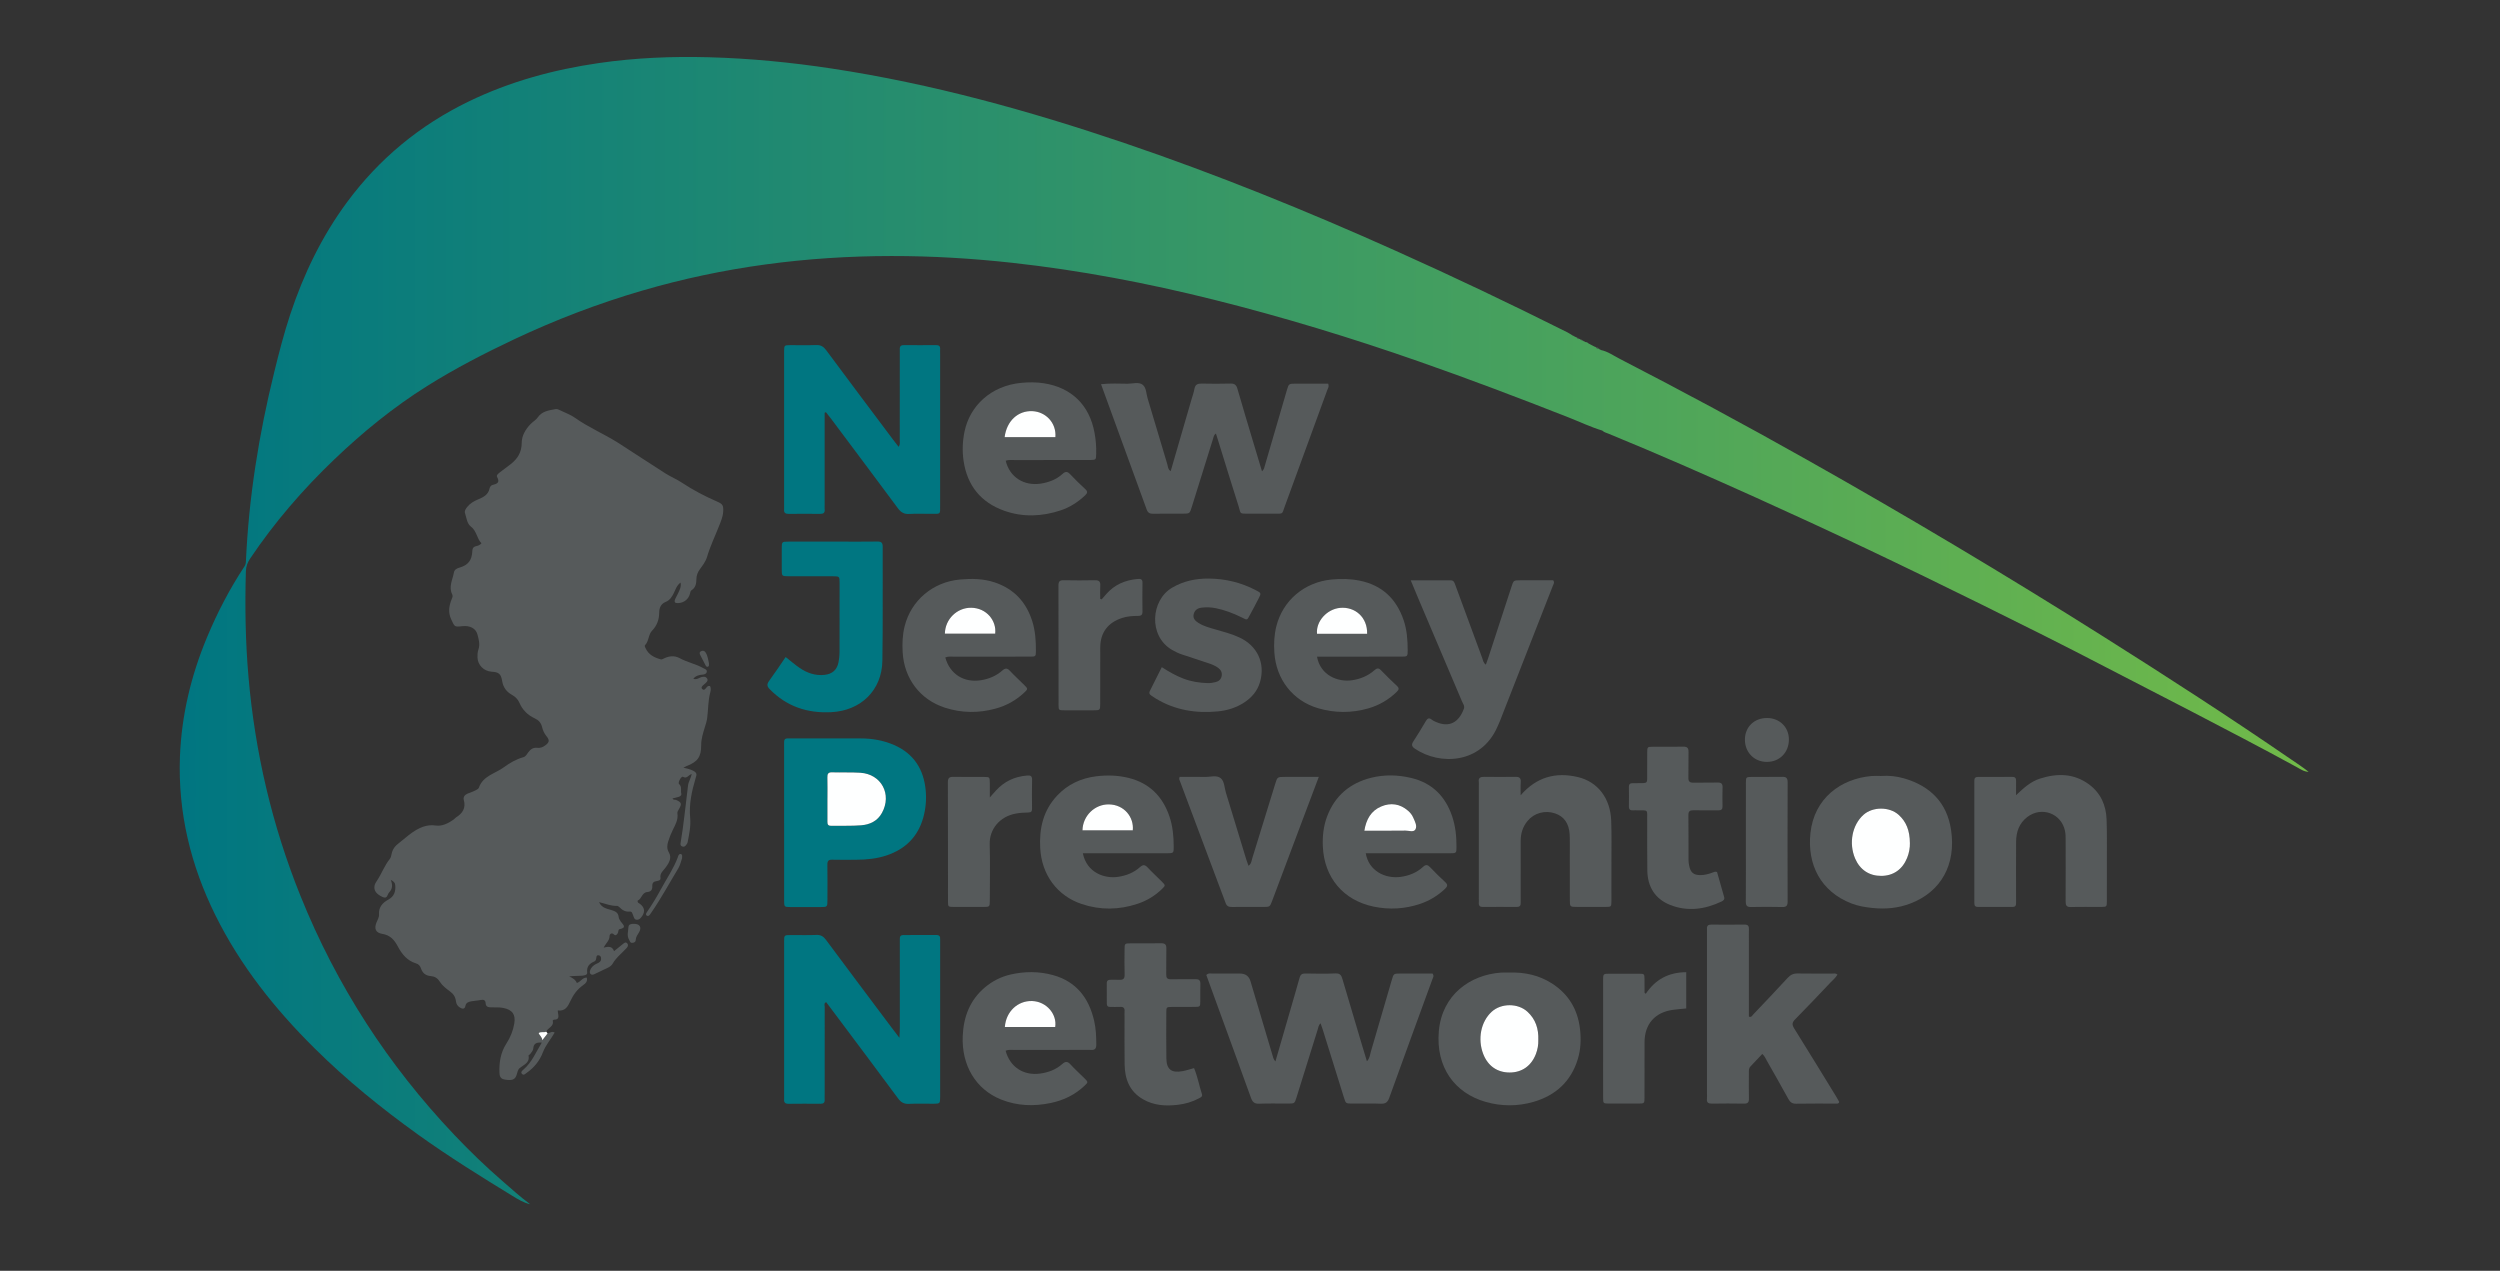 <svg width="120" height="61" viewBox="0 0 120 61" fill="none" xmlns="http://www.w3.org/2000/svg">
<rect x="0" y="0" width="120" height="61" fill="#333333" stroke="none"/>
<path d="M26.286 49.603C26.392 49.589 26.483 49.481 26.624 49.563C26.443 49.885 26.191 50.163 26.059 50.511C25.905 50.919 25.642 51.241 25.286 51.493C25.213 51.544 25.143 51.629 25.062 51.554C24.968 51.466 25.072 51.386 25.127 51.338C25.535 50.986 25.73 50.496 26.005 50.045C25.771 50.029 25.61 50.07 25.595 50.339C25.59 50.427 25.503 50.512 25.449 50.595C25.428 50.624 25.365 50.65 25.369 50.668C25.438 51.016 25.145 51.103 24.95 51.263C24.847 51.348 24.837 51.477 24.798 51.595C24.721 51.824 24.586 51.875 24.247 51.822C24.058 51.793 23.982 51.711 23.974 51.492C23.954 50.997 24.03 50.521 24.304 50.095C24.497 49.797 24.628 49.477 24.686 49.128C24.757 48.694 24.595 48.471 24.164 48.382C23.965 48.34 23.765 48.36 23.566 48.353C23.431 48.348 23.32 48.328 23.311 48.154C23.303 48.013 23.22 47.967 23.077 47.999C22.932 48.03 22.78 48.032 22.634 48.061C22.502 48.088 22.37 48.111 22.337 48.292C22.308 48.447 22.194 48.435 22.078 48.363C21.964 48.293 21.903 48.197 21.886 48.061C21.861 47.857 21.77 47.71 21.587 47.577C21.415 47.453 21.223 47.301 21.115 47.128C20.997 46.94 20.859 46.866 20.674 46.851C20.428 46.832 20.28 46.704 20.207 46.484C20.163 46.355 20.095 46.279 19.959 46.239C19.55 46.114 19.29 45.798 19.107 45.449C18.932 45.115 18.735 44.886 18.343 44.824C18.034 44.775 17.949 44.574 18.072 44.279C18.124 44.152 18.203 44.026 18.193 43.89C18.17 43.535 18.369 43.328 18.645 43.178C18.928 43.022 18.999 42.781 18.972 42.484C18.962 42.37 18.898 42.305 18.755 42.232C18.855 42.472 18.84 42.674 18.677 42.839C18.589 42.929 18.604 43.165 18.367 43.057C18.074 42.924 17.942 42.757 17.975 42.532C17.989 42.429 18.046 42.347 18.101 42.264C18.321 41.932 18.453 41.55 18.706 41.236C18.757 41.171 18.782 41.077 18.797 40.992C18.838 40.771 18.959 40.61 19.136 40.477C19.353 40.313 19.557 40.121 19.774 39.971C20.098 39.745 20.465 39.557 20.916 39.625C21.226 39.672 21.521 39.516 21.781 39.334C21.822 39.306 21.85 39.259 21.891 39.233C22.209 39.039 22.37 38.781 22.262 38.395C22.224 38.256 22.31 38.155 22.434 38.097C22.524 38.056 22.624 38.035 22.712 37.99C22.811 37.939 22.957 37.891 22.986 37.808C23.188 37.232 23.778 37.132 24.191 36.825C24.463 36.624 24.775 36.443 25.117 36.347C25.236 36.314 25.287 36.206 25.353 36.117C25.463 35.968 25.592 35.87 25.793 35.896C25.934 35.914 26.063 35.861 26.176 35.777C26.374 35.628 26.389 35.529 26.227 35.331C26.121 35.201 26.057 35.053 26.019 34.896C25.971 34.696 25.855 34.567 25.673 34.484C25.331 34.326 25.08 34.08 24.93 33.729C24.86 33.566 24.736 33.443 24.576 33.354C24.312 33.207 24.152 32.994 24.102 32.68C24.046 32.339 23.932 32.261 23.602 32.242C23.227 32.219 22.93 31.926 22.919 31.553C22.915 31.43 22.923 31.298 22.963 31.183C23.051 30.928 22.98 30.686 22.916 30.449C22.838 30.158 22.551 30.017 22.195 30.056C21.803 30.1 21.825 30.087 21.657 29.729C21.494 29.379 21.558 29.062 21.689 28.738C21.719 28.664 21.744 28.606 21.706 28.529C21.523 28.165 21.727 27.827 21.788 27.481C21.809 27.355 21.91 27.287 22.048 27.248C22.477 27.125 22.653 26.894 22.672 26.445C22.677 26.326 22.711 26.258 22.823 26.224C22.916 26.197 23.021 26.189 23.109 26.075C22.883 25.852 22.89 25.491 22.599 25.272C22.416 25.134 22.393 24.853 22.32 24.63C22.283 24.517 22.363 24.413 22.434 24.325C22.571 24.155 22.752 24.054 22.952 23.97C23.193 23.868 23.434 23.755 23.497 23.454C23.512 23.384 23.557 23.302 23.631 23.282C23.843 23.227 24.018 23.177 23.86 22.892C23.811 22.803 23.937 22.718 24.013 22.657C24.18 22.525 24.355 22.406 24.521 22.274C24.846 22.014 25.042 21.71 25.042 21.258C25.042 20.916 25.228 20.597 25.48 20.343C25.584 20.237 25.726 20.159 25.808 20.04C26.017 19.734 26.341 19.7 26.657 19.639C26.747 19.621 26.827 19.664 26.906 19.703C27.14 19.82 27.395 19.907 27.605 20.058C28.258 20.523 29.001 20.83 29.674 21.258C30.429 21.739 31.174 22.238 31.93 22.718C32.192 22.884 32.484 23.004 32.742 23.175C33.274 23.527 33.834 23.821 34.418 24.074C34.695 24.194 34.73 24.264 34.713 24.564C34.699 24.805 34.602 25.024 34.516 25.244C34.321 25.741 34.087 26.223 33.936 26.738C33.872 26.955 33.73 27.136 33.598 27.318C33.492 27.463 33.428 27.615 33.427 27.8C33.425 28.003 33.391 28.204 33.2 28.326C33.137 28.366 33.137 28.422 33.122 28.483C33.057 28.758 32.837 28.935 32.553 28.949C32.392 28.957 32.35 28.904 32.41 28.752C32.446 28.66 32.505 28.577 32.545 28.486C32.615 28.33 32.709 28.179 32.667 27.964C32.482 28.098 32.428 28.294 32.346 28.461C32.255 28.648 32.151 28.811 31.954 28.891C31.724 28.984 31.644 29.173 31.642 29.398C31.639 29.738 31.541 30.023 31.297 30.275C31.117 30.461 31.152 30.773 30.96 30.971C30.927 31.006 30.966 31.063 30.986 31.11C31.13 31.431 31.41 31.565 31.724 31.652C31.753 31.66 31.795 31.642 31.825 31.627C32.089 31.491 32.354 31.445 32.629 31.594C32.991 31.792 33.404 31.87 33.764 32.074C33.838 32.116 33.945 32.138 33.925 32.248C33.908 32.345 33.814 32.374 33.724 32.382C33.56 32.396 33.404 32.426 33.278 32.581C33.449 32.647 33.565 32.519 33.699 32.494C33.797 32.477 33.874 32.477 33.932 32.555C34 32.647 33.943 32.717 33.877 32.782C33.792 32.866 33.611 32.969 33.699 33.065C33.837 33.215 33.892 32.942 34.017 32.925C34.028 32.923 34.04 32.926 34.082 32.929C34.129 33.021 34.121 33.134 34.093 33.234C33.98 33.647 34 34.075 33.941 34.493C33.919 34.642 33.869 34.782 33.826 34.925C33.745 35.199 33.656 35.47 33.657 35.764C33.66 36.333 33.488 36.567 32.955 36.772C32.921 36.785 32.89 36.804 32.801 36.849C32.992 36.895 33.14 36.923 33.278 36.998C33.475 37.105 33.439 37.186 33.391 37.347C33.207 37.968 33.066 38.599 33.128 39.257C33.165 39.658 33.082 40.049 33.003 40.438C32.992 40.494 32.944 40.546 32.905 40.594C32.86 40.648 32.796 40.651 32.735 40.625C32.664 40.595 32.657 40.532 32.668 40.468C32.824 39.55 32.908 38.624 33.026 37.701C33.049 37.518 33.16 37.363 33.203 37.152C33.037 37.199 32.971 37.403 32.784 37.285C32.71 37.238 32.52 37.564 32.595 37.632C32.745 37.767 32.661 37.94 32.701 38.09C32.723 38.172 32.651 38.227 32.575 38.25C32.481 38.28 32.384 38.298 32.283 38.322C32.312 38.414 32.396 38.375 32.45 38.397C32.712 38.506 32.741 38.585 32.586 38.843C32.545 38.91 32.505 38.973 32.516 39.049C32.558 39.342 32.422 39.58 32.299 39.827C32.211 40.005 32.135 40.192 32.077 40.381C32.022 40.557 31.995 40.728 32.106 40.917C32.261 41.182 32.111 41.419 31.953 41.637C31.84 41.793 31.663 41.909 31.703 42.15C31.721 42.254 31.603 42.279 31.516 42.292C31.371 42.313 31.301 42.38 31.31 42.539C31.318 42.691 31.256 42.802 31.078 42.815C30.803 42.836 30.806 43.157 30.606 43.229C30.596 43.346 30.672 43.35 30.716 43.384C30.931 43.546 30.975 43.744 30.829 43.962C30.768 44.053 30.695 44.152 30.566 44.148C30.435 44.144 30.429 44.02 30.389 43.934C30.353 43.858 30.345 43.744 30.232 43.755C30.024 43.776 29.872 43.691 29.736 43.547C29.704 43.514 29.65 43.48 29.608 43.481C29.329 43.493 29.075 43.379 28.753 43.302C28.889 43.59 29.145 43.62 29.336 43.679C29.541 43.743 29.676 43.8 29.698 44.029C29.705 44.098 29.755 44.166 29.794 44.229C29.881 44.368 30.123 44.52 29.742 44.601C29.663 44.617 29.691 44.733 29.652 44.795C29.61 44.863 29.545 44.932 29.477 44.861C29.35 44.728 29.258 44.866 29.259 44.918C29.267 45.142 29.086 45.264 28.976 45.485C29.205 45.425 29.391 45.414 29.474 45.656C29.641 45.52 29.784 45.403 29.93 45.288C29.979 45.249 30.037 45.212 30.096 45.268C30.161 45.33 30.152 45.404 30.106 45.47C30.071 45.521 30.021 45.562 29.979 45.607C29.783 45.814 29.557 45.99 29.413 46.247C29.325 46.403 29.147 46.466 28.988 46.54C28.83 46.613 28.676 46.696 28.517 46.765C28.462 46.789 28.392 46.803 28.342 46.747C28.296 46.694 28.308 46.629 28.329 46.571C28.389 46.408 28.512 46.308 28.669 46.244C28.78 46.199 28.864 46.135 28.851 45.996C28.845 45.929 28.824 45.877 28.753 45.858C28.674 45.836 28.634 45.873 28.627 45.947C28.619 46.024 28.601 46.118 28.537 46.145C28.294 46.25 28.15 46.389 28.185 46.688C28.199 46.809 28.022 46.827 27.917 46.835C27.723 46.849 27.528 46.839 27.319 46.869C27.483 46.938 27.623 47.023 27.689 47.183C27.874 47.126 27.953 46.922 28.163 46.924C28.221 47.105 28.102 47.209 27.984 47.292C27.699 47.493 27.509 47.762 27.367 48.074C27.254 48.32 27.122 48.547 26.774 48.502C26.765 48.686 26.928 48.946 26.58 48.947C26.562 48.947 26.526 48.981 26.529 48.991C26.607 49.278 26.289 49.329 26.216 49.524C26.107 49.58 25.975 49.508 25.848 49.592C25.893 49.711 26.015 49.776 26.026 49.937C26.133 49.799 26.207 49.704 26.282 49.608L26.286 49.603Z" fill="#565A5B"/>
<path d="M110.002 36.472C107.029 34.428 103.999 32.471 100.948 30.546C96.281 27.603 91.544 24.777 86.737 22.07C83.768 20.397 80.769 18.782 77.74 17.22C77.444 17.068 77.168 16.865 76.831 16.799L76.826 16.796C76.802 16.78 76.779 16.765 76.756 16.749C76.749 16.728 76.735 16.722 76.715 16.731C76.672 16.726 76.631 16.718 76.608 16.675C76.599 16.653 76.582 16.644 76.558 16.648C76.558 16.648 76.553 16.644 76.553 16.645C76.507 16.621 76.46 16.598 76.413 16.573L76.397 16.565C76.356 16.543 76.315 16.521 76.274 16.499L76.243 16.482C76.203 16.438 76.152 16.418 76.093 16.418C76.063 16.401 76.032 16.384 76.002 16.367C75.99 16.343 75.971 16.335 75.945 16.343C75.913 16.325 75.882 16.308 75.851 16.291C75.84 16.266 75.822 16.259 75.796 16.268C75.756 16.268 75.725 16.253 75.706 16.216L75.695 16.197L75.674 16.2C75.661 16.196 75.65 16.189 75.641 16.182C75.602 16.163 75.563 16.144 75.524 16.125C75.511 16.121 75.501 16.116 75.491 16.107C75.406 16.055 75.325 15.998 75.236 15.953C72.512 14.59 69.763 13.279 66.982 12.033C62.72 10.122 58.395 8.366 53.97 6.865C49.388 5.312 44.739 4.022 39.945 3.293C37.979 2.994 36.006 2.801 34.02 2.748C32.258 2.701 30.498 2.773 28.751 3.026C26.576 3.341 24.476 3.91 22.491 4.874C20.153 6.008 18.203 7.615 16.662 9.699C15.452 11.335 14.574 13.154 13.934 15.084C13.632 15.995 13.393 16.926 13.164 17.859C12.428 20.848 11.94 23.873 11.804 26.952C11.8 27.042 11.785 27.111 11.733 27.19C11.022 28.266 10.431 29.406 9.935 30.595C9.169 32.432 8.711 34.343 8.637 36.333C8.539 39.009 9.153 41.533 10.336 43.925C11.534 46.348 13.194 48.431 15.103 50.322C16.64 51.847 18.318 53.205 20.076 54.467C21.536 55.514 23.06 56.463 24.592 57.4C24.859 57.563 25.13 57.732 25.448 57.804C24.979 57.457 24.552 57.067 24.114 56.688C23.311 55.992 22.548 55.255 21.817 54.485C18.625 51.124 16.152 47.298 14.421 42.999C13.059 39.617 12.24 36.105 11.926 32.474C11.78 30.793 11.753 29.11 11.802 27.424C11.81 27.184 11.879 27.002 12.005 26.814C13.172 25.074 14.533 23.5 16.044 22.054C17.419 20.738 18.889 19.541 20.503 18.529C21.848 17.685 23.257 16.958 24.692 16.281C26.672 15.347 28.711 14.568 30.812 13.954C34.722 12.81 38.721 12.293 42.79 12.289C44.727 12.287 46.659 12.403 48.583 12.614C51.853 12.974 55.078 13.589 58.268 14.387C61.6 15.22 64.88 16.222 68.122 17.355C70.526 18.195 72.906 19.099 75.276 20.03C75.82 20.243 76.348 20.498 76.91 20.668C76.993 20.751 77.106 20.775 77.209 20.817C79.572 21.786 81.91 22.813 84.239 23.863C86.023 24.668 87.801 25.488 89.57 26.327C91.429 27.208 93.279 28.109 95.124 29.02C97.115 30.003 99.103 30.994 101.072 32.021C102.444 32.737 103.825 33.435 105.197 34.151C106.878 35.028 108.561 35.9 110.225 36.811C110.407 36.911 110.587 37.042 110.814 37.048C110.552 36.84 110.275 36.657 110.003 36.47L110.002 36.472Z" fill="url(#paint0_linear_219_2)"/>
<path d="M43.172 49.813C43.181 49.607 43.191 49.489 43.191 49.371C43.192 48.023 43.191 46.674 43.191 45.326C43.191 45.238 43.194 45.151 43.191 45.064C43.187 44.941 43.239 44.881 43.367 44.882C43.892 44.883 44.416 44.885 44.941 44.88C45.094 44.879 45.136 44.954 45.127 45.088C45.123 45.15 45.127 45.213 45.127 45.275C45.127 47.709 45.127 50.144 45.127 52.578C45.127 52.603 45.127 52.628 45.127 52.653C45.123 52.975 45.123 52.977 44.797 52.979C44.41 52.981 44.022 52.964 43.636 52.985C43.396 52.998 43.25 52.917 43.107 52.724C42.114 51.379 41.108 50.042 40.106 48.702C39.957 48.503 39.807 48.304 39.656 48.103C39.533 48.158 39.586 48.258 39.586 48.329C39.583 49.728 39.584 51.126 39.584 52.524C39.584 52.612 39.579 52.699 39.584 52.786C39.592 52.932 39.524 52.981 39.383 52.981C38.871 52.976 38.359 52.975 37.846 52.982C37.677 52.984 37.624 52.908 37.638 52.755C37.64 52.73 37.638 52.705 37.638 52.681C37.638 50.184 37.638 47.687 37.638 45.19C37.638 44.887 37.643 44.885 37.949 44.883C38.362 44.88 38.775 44.894 39.186 44.877C39.398 44.869 39.525 44.948 39.648 45.114C40.69 46.517 41.74 47.915 42.788 49.313C42.897 49.458 43.009 49.601 43.172 49.814V49.813Z" fill="#007681"/>
<path d="M39.583 19.813C39.583 21.273 39.583 22.733 39.583 24.194C39.583 24.282 39.576 24.37 39.584 24.456C39.599 24.627 39.513 24.668 39.36 24.666C38.86 24.661 38.361 24.661 37.861 24.666C37.706 24.668 37.622 24.622 37.636 24.454C37.642 24.38 37.637 24.305 37.637 24.23C37.637 21.82 37.637 19.411 37.637 17.001C37.637 16.951 37.636 16.901 37.637 16.851C37.644 16.573 37.644 16.57 37.934 16.567C38.346 16.564 38.759 16.579 39.17 16.562C39.397 16.552 39.53 16.638 39.662 16.816C40.724 18.25 41.798 19.677 42.869 21.106C42.949 21.213 43.034 21.318 43.135 21.448C43.218 21.324 43.188 21.212 43.188 21.109C43.191 19.748 43.19 18.387 43.19 17.026C43.19 16.939 43.194 16.851 43.19 16.764C43.182 16.621 43.246 16.564 43.389 16.565C43.901 16.57 44.414 16.57 44.926 16.565C45.065 16.564 45.137 16.611 45.126 16.759C45.121 16.833 45.126 16.909 45.126 16.984C45.126 19.405 45.126 21.827 45.126 24.249C45.126 24.714 45.164 24.661 44.699 24.664C44.349 24.666 43.998 24.647 43.65 24.67C43.394 24.687 43.241 24.59 43.094 24.39C42.032 22.955 40.959 21.528 39.89 20.098C39.81 19.992 39.726 19.888 39.644 19.784C39.624 19.793 39.603 19.803 39.583 19.813H39.583Z" fill="#007681"/>
<path d="M61.22 50.95C61.533 49.871 61.835 48.83 62.136 47.789C62.22 47.502 62.304 47.215 62.382 46.926C62.42 46.785 62.497 46.726 62.648 46.728C63.135 46.735 63.623 46.747 64.109 46.724C64.356 46.712 64.396 46.857 64.447 47.029C64.751 48.057 65.056 49.084 65.361 50.112C65.441 50.383 65.525 50.653 65.612 50.942C65.752 50.799 65.757 50.628 65.802 50.477C66.141 49.33 66.472 48.18 66.808 47.032C66.895 46.733 66.898 46.731 67.216 46.73C67.738 46.728 68.26 46.73 68.763 46.73C68.848 46.848 68.784 46.925 68.756 47.001C68.064 48.899 67.368 50.794 66.685 52.694C66.609 52.904 66.51 52.987 66.281 52.978C65.82 52.959 65.358 52.973 64.895 52.971C64.602 52.97 64.598 52.969 64.511 52.69C64.168 51.595 63.828 50.5 63.487 49.405C63.458 49.311 63.422 49.218 63.387 49.117C63.288 49.206 63.279 49.319 63.248 49.422C62.91 50.505 62.573 51.588 62.234 52.671C62.141 52.97 62.139 52.971 61.827 52.971C61.365 52.973 60.903 52.958 60.441 52.978C60.208 52.988 60.117 52.893 60.044 52.69C59.496 51.165 58.937 49.644 58.383 48.121C58.221 47.678 58.06 47.236 57.903 46.801C58.001 46.696 58.108 46.732 58.202 46.731C58.64 46.727 59.076 46.73 59.513 46.73C59.781 46.73 59.95 46.852 60.023 47.098C60.374 48.281 60.727 49.463 61.078 50.646C61.106 50.741 61.12 50.841 61.22 50.95Z" fill="#565A5B"/>
<path d="M52.85 18.441C53.305 18.392 53.715 18.416 54.123 18.419C54.37 18.421 54.659 18.318 54.85 18.47C55.026 18.609 55.018 18.9 55.086 19.125C55.403 20.175 55.712 21.228 56.029 22.278C56.064 22.392 56.057 22.532 56.193 22.616C56.524 21.475 56.854 20.338 57.184 19.201C57.236 19.022 57.301 18.845 57.334 18.661C57.372 18.457 57.486 18.409 57.676 18.412C58.138 18.422 58.6 18.424 59.062 18.411C59.259 18.405 59.344 18.476 59.398 18.666C59.652 19.553 59.921 20.435 60.184 21.319C60.313 21.748 60.442 22.177 60.576 22.624C60.681 22.531 60.692 22.424 60.721 22.323C61.069 21.126 61.419 19.93 61.768 18.734C61.861 18.418 61.861 18.416 62.201 18.415C62.722 18.414 63.242 18.415 63.751 18.415C63.809 18.561 63.736 18.647 63.705 18.734C63.027 20.597 62.349 22.459 61.664 24.32C61.533 24.677 61.608 24.657 61.197 24.657C60.784 24.657 60.372 24.657 59.96 24.657C59.465 24.657 59.572 24.674 59.449 24.289C59.116 23.244 58.797 22.195 58.471 21.147C58.439 21.041 58.404 20.934 58.365 20.812C58.264 20.871 58.256 20.967 58.229 21.053C57.889 22.148 57.548 23.243 57.205 24.337C57.106 24.655 57.104 24.655 56.772 24.656C56.298 24.657 55.823 24.65 55.349 24.66C55.189 24.663 55.1 24.618 55.042 24.46C54.32 22.468 53.592 20.478 52.849 18.44L52.85 18.441Z" fill="#565A5B"/>
<path d="M37.637 39.498C37.637 38.288 37.637 37.079 37.637 35.869C37.637 35.782 37.639 35.694 37.638 35.607C37.637 35.502 37.683 35.444 37.792 35.444C37.854 35.444 37.917 35.442 37.979 35.442C39.09 35.443 40.201 35.444 41.312 35.444C41.867 35.444 42.404 35.538 42.915 35.76C43.867 36.176 44.341 36.931 44.434 37.942C44.474 38.379 44.436 38.812 44.318 39.239C44.06 40.169 43.454 40.759 42.551 41.062C42.084 41.218 41.601 41.264 41.112 41.267C40.726 41.27 40.338 41.275 39.952 41.265C39.774 41.261 39.711 41.318 39.714 41.5C39.723 42.061 39.718 42.622 39.717 43.184C39.717 43.536 39.715 43.538 39.38 43.539C38.905 43.541 38.431 43.542 37.957 43.539C37.641 43.538 37.638 43.535 37.638 43.202C37.637 41.967 37.638 40.733 37.638 39.498L37.637 39.498ZM39.718 38.326C39.718 38.7 39.719 39.075 39.717 39.45C39.717 39.566 39.748 39.639 39.883 39.637C40.371 39.629 40.86 39.653 41.344 39.613C41.752 39.58 42.117 39.411 42.331 39.023C42.825 38.13 42.306 37.154 41.291 37.092C40.843 37.064 40.392 37.086 39.943 37.072C39.755 37.065 39.71 37.145 39.715 37.315C39.724 37.652 39.718 37.989 39.718 38.326Z" fill="#007681"/>
<path d="M84.59 50.589C84.396 50.794 84.212 50.994 84.024 51.188C83.933 51.281 83.946 51.393 83.946 51.504C83.946 51.916 83.938 52.327 83.948 52.739C83.952 52.92 83.884 52.977 83.708 52.974C83.197 52.965 82.684 52.966 82.173 52.974C81.998 52.977 81.914 52.923 81.934 52.74C81.942 52.666 81.935 52.59 81.935 52.515C81.935 49.958 81.935 47.4 81.935 44.843C81.935 44.755 81.939 44.668 81.935 44.581C81.927 44.438 81.99 44.38 82.133 44.381C82.67 44.385 83.206 44.386 83.743 44.38C83.916 44.379 83.953 44.464 83.948 44.612C83.941 44.811 83.947 45.012 83.947 45.211C83.947 46.407 83.947 47.604 83.947 48.799C84.075 48.845 84.111 48.739 84.164 48.684C84.715 48.106 85.267 47.529 85.806 46.94C85.945 46.789 86.087 46.722 86.291 46.727C86.841 46.738 87.39 46.729 87.939 46.732C88.023 46.732 88.115 46.702 88.197 46.784C88.111 46.935 87.973 47.044 87.855 47.169C87.296 47.757 86.741 48.349 86.17 48.924C86.015 49.08 86.008 49.183 86.121 49.365C86.802 50.454 87.471 51.551 88.143 52.646C88.194 52.73 88.24 52.817 88.283 52.893C88.254 52.993 88.182 52.971 88.126 52.972C87.489 52.974 86.852 52.965 86.215 52.978C86.022 52.982 85.926 52.904 85.839 52.746C85.503 52.134 85.157 51.527 84.812 50.92C84.752 50.813 84.707 50.695 84.591 50.591L84.59 50.589Z" fill="#565A5B"/>
<path d="M72.992 38.172C73.754 37.293 74.676 37.05 75.733 37.298C76.7 37.525 77.299 38.324 77.338 39.392C77.363 40.077 77.347 40.764 77.349 41.45C77.35 42.05 77.351 42.648 77.348 43.248C77.347 43.527 77.342 43.531 77.053 43.532C76.604 43.536 76.154 43.534 75.705 43.532C75.355 43.531 75.353 43.53 75.352 43.191C75.35 42.28 75.352 41.369 75.351 40.458C75.351 40.321 75.351 40.183 75.343 40.046C75.312 39.527 75.074 39.188 74.644 39.043C74.161 38.88 73.64 39.02 73.322 39.405C73.089 39.686 72.991 40.013 72.992 40.376C72.995 41.274 72.993 42.173 72.993 43.071C72.993 43.158 72.989 43.246 72.993 43.333C73.001 43.473 72.943 43.535 72.798 43.534C72.261 43.529 71.724 43.53 71.187 43.534C71.05 43.535 70.974 43.49 70.983 43.341C70.988 43.267 70.983 43.191 70.983 43.117C70.983 41.307 70.983 39.498 70.983 37.688C70.983 37.638 70.989 37.588 70.982 37.538C70.952 37.331 71.061 37.286 71.243 37.288C71.742 37.295 72.241 37.296 72.741 37.288C72.933 37.285 73.011 37.348 72.996 37.548C72.98 37.755 72.992 37.964 72.992 38.172Z" fill="#565A5B"/>
<path d="M67.714 27.857C68.399 27.857 69.019 27.857 69.641 27.856C69.77 27.856 69.806 27.947 69.841 28.042C69.92 28.253 69.997 28.463 70.074 28.674C70.43 29.645 70.785 30.616 71.147 31.586C71.184 31.687 71.189 31.809 71.321 31.904C71.358 31.8 71.395 31.705 71.427 31.608C71.802 30.459 72.176 29.31 72.552 28.161C72.651 27.857 72.653 27.855 72.96 27.854C73.496 27.852 74.032 27.854 74.554 27.854C74.632 27.966 74.566 28.041 74.537 28.117C73.693 30.276 72.849 32.435 72.003 34.594C71.963 34.698 71.914 34.8 71.869 34.902C71.087 36.666 69.118 36.748 67.918 35.939C67.758 35.83 67.739 35.74 67.846 35.58C68.052 35.268 68.243 34.946 68.434 34.623C68.509 34.497 68.579 34.427 68.722 34.541C68.789 34.595 68.872 34.631 68.952 34.665C69.565 34.922 70.019 34.685 70.265 34.023C70.316 33.885 70.226 33.784 70.179 33.674C69.483 32.033 68.785 30.392 68.089 28.752C67.972 28.477 67.859 28.201 67.716 27.857L67.714 27.857Z" fill="#565A5B"/>
<path d="M96.772 38.168C97.13 37.83 97.465 37.518 97.921 37.372C98.748 37.109 99.547 37.116 100.274 37.652C100.834 38.066 101.091 38.652 101.116 39.332C101.14 39.992 101.128 40.654 101.13 41.315C101.132 41.963 101.132 42.612 101.129 43.261C101.128 43.525 101.121 43.53 100.858 43.532C100.371 43.536 99.884 43.524 99.397 43.538C99.189 43.544 99.148 43.458 99.149 43.274C99.155 42.301 99.152 41.328 99.151 40.356C99.151 40.194 99.153 40.033 99.118 39.872C98.935 39.037 97.993 38.693 97.309 39.217C96.921 39.514 96.777 39.931 96.773 40.399C96.766 41.297 96.772 42.195 96.771 43.093C96.771 43.181 96.768 43.268 96.771 43.355C96.775 43.48 96.722 43.535 96.594 43.534C96.044 43.531 95.495 43.531 94.946 43.534C94.818 43.534 94.766 43.475 94.769 43.352C94.771 43.277 94.768 43.203 94.768 43.128C94.768 41.319 94.768 39.51 94.768 37.701C94.768 37.626 94.771 37.551 94.768 37.476C94.764 37.355 94.816 37.291 94.943 37.292C95.492 37.293 96.041 37.295 96.591 37.291C96.747 37.289 96.776 37.371 96.772 37.503C96.767 37.724 96.77 37.946 96.77 38.168H96.772Z" fill="#565A5B"/>
<path d="M72.458 46.683C73.185 46.661 73.87 46.807 74.49 47.203C75.288 47.714 75.73 48.451 75.839 49.383C75.896 49.868 75.88 50.355 75.737 50.829C75.41 51.912 74.67 52.582 73.604 52.891C72.847 53.11 72.07 53.107 71.312 52.891C69.82 52.465 68.913 51.222 69.064 49.496C69.218 47.738 70.578 46.791 72.046 46.685C72.183 46.675 72.321 46.683 72.458 46.683V46.683ZM73.839 49.924C73.859 49.379 73.71 48.919 73.312 48.559C72.855 48.144 72.054 48.149 71.6 48.566C71.079 49.043 70.915 49.879 71.2 50.604C71.421 51.169 71.87 51.481 72.463 51.481C73.051 51.482 73.501 51.166 73.721 50.598C73.808 50.374 73.846 50.143 73.839 49.924Z" fill="#565A5B"/>
<path d="M90.284 37.247C90.661 37.219 91.035 37.257 91.395 37.362C92.646 37.726 93.452 38.522 93.65 39.83C93.901 41.485 93.181 42.807 91.689 43.372C91.111 43.592 90.501 43.648 89.883 43.583C89.535 43.547 89.191 43.492 88.862 43.364C87.394 42.79 86.74 41.5 86.901 39.988C87.08 38.31 88.367 37.377 89.835 37.249C89.984 37.236 90.134 37.247 90.284 37.247H90.284ZM91.675 40.475C91.673 39.862 91.496 39.436 91.134 39.111C90.694 38.716 89.89 38.714 89.448 39.11C88.901 39.6 88.734 40.477 89.047 41.212C89.277 41.752 89.725 42.047 90.306 42.044C90.882 42.04 91.316 41.734 91.541 41.182C91.641 40.935 91.681 40.68 91.675 40.476V40.475Z" fill="#565A5B"/>
<path d="M63.215 31.519C63.381 32.429 64.23 32.748 64.892 32.653C65.296 32.594 65.662 32.444 65.971 32.173C66.08 32.077 66.163 32.043 66.282 32.167C66.533 32.428 66.793 32.68 67.057 32.928C67.168 33.031 67.151 33.102 67.05 33.201C66.659 33.586 66.198 33.854 65.674 34.004C64.876 34.231 64.07 34.23 63.273 33.996C62.056 33.639 61.254 32.612 61.169 31.322C61.141 30.897 61.161 30.474 61.265 30.059C61.577 28.822 62.608 27.944 63.915 27.817C64.363 27.774 64.811 27.78 65.257 27.87C66.337 28.087 67.024 28.74 67.374 29.767C67.533 30.233 67.567 30.719 67.569 31.206C67.57 31.513 67.562 31.518 67.252 31.518C66.054 31.52 64.855 31.519 63.656 31.519C63.52 31.519 63.384 31.519 63.215 31.519H63.215ZM65.621 30.422C65.643 29.635 65.046 29.113 64.326 29.177C63.688 29.234 63.156 29.831 63.216 30.422H65.621Z" fill="#565A5B"/>
<path d="M51.976 40.957C52.17 41.901 53.028 42.185 53.667 42.089C54.057 42.031 54.417 41.892 54.713 41.627C54.854 41.5 54.949 41.493 55.082 41.635C55.303 41.872 55.544 42.09 55.773 42.321C55.947 42.498 55.947 42.503 55.777 42.67C55.441 42.998 55.047 43.235 54.603 43.382C53.711 43.679 52.809 43.692 51.919 43.392C50.741 42.996 50.001 41.988 49.93 40.709C49.878 39.766 50.074 38.898 50.745 38.187C51.254 37.646 51.891 37.352 52.619 37.262C53.141 37.198 53.668 37.213 54.182 37.342C55.173 37.591 55.806 38.228 56.131 39.182C56.29 39.647 56.335 40.132 56.338 40.62C56.341 40.952 56.335 40.956 56.008 40.957C54.809 40.959 53.611 40.957 52.412 40.957C52.276 40.957 52.141 40.957 51.976 40.957ZM54.374 39.856C54.437 39.222 53.961 38.622 53.225 38.61C52.546 38.6 51.971 39.161 51.959 39.856H54.374Z" fill="#565A5B"/>
<path d="M65.556 40.957C65.699 41.8 66.478 42.19 67.23 42.091C67.634 42.036 68.004 41.888 68.307 41.609C68.443 41.484 68.53 41.507 68.647 41.629C68.88 41.872 69.118 42.111 69.367 42.338C69.507 42.466 69.485 42.548 69.358 42.667C69.016 42.989 68.626 43.229 68.184 43.38C67.447 43.631 66.692 43.676 65.932 43.517C64.481 43.214 63.567 42.13 63.497 40.645C63.473 40.142 63.526 39.647 63.707 39.174C64.082 38.19 64.805 37.587 65.814 37.333C66.454 37.173 67.106 37.19 67.744 37.343C68.737 37.58 69.374 38.218 69.7 39.173C69.863 39.65 69.913 40.146 69.911 40.647C69.91 40.951 69.905 40.956 69.592 40.957C68.393 40.959 67.195 40.958 65.996 40.958H65.556V40.957ZM65.489 39.873C66.17 39.873 66.817 39.879 67.463 39.869C67.628 39.867 67.863 39.965 67.945 39.804C68.032 39.633 67.912 39.42 67.833 39.237C67.778 39.11 67.689 39.004 67.585 38.914C67.198 38.578 66.751 38.517 66.295 38.711C65.809 38.918 65.578 39.33 65.489 39.873L65.489 39.873Z" fill="#565A5B"/>
<path d="M45.374 31.557C45.593 32.362 46.274 32.786 47.098 32.649C47.476 32.586 47.819 32.443 48.106 32.19C48.247 32.066 48.341 32.055 48.475 32.199C48.696 32.437 48.938 32.654 49.167 32.884C49.349 33.066 49.348 33.071 49.149 33.258C48.758 33.623 48.3 33.873 47.788 34.013C46.974 34.237 46.157 34.228 45.353 33.968C44.165 33.583 43.401 32.573 43.328 31.314C43.303 30.889 43.32 30.465 43.425 30.05C43.738 28.818 44.778 27.934 46.081 27.817C46.642 27.766 47.202 27.773 47.748 27.956C48.671 28.267 49.255 28.895 49.547 29.813C49.696 30.283 49.727 30.768 49.723 31.255C49.721 31.512 49.711 31.517 49.437 31.518C48.226 31.52 47.014 31.518 45.804 31.52C45.669 31.52 45.53 31.495 45.375 31.557L45.374 31.557ZM45.354 30.418H47.768C47.843 29.801 47.358 29.183 46.617 29.173C45.935 29.163 45.363 29.723 45.353 30.418H45.354Z" fill="#565A5B"/>
<path d="M48.273 22.113C48.461 22.902 49.146 23.338 49.959 23.213C50.349 23.152 50.709 23.015 51.003 22.747C51.149 22.613 51.242 22.63 51.372 22.768C51.601 23.014 51.845 23.247 52.092 23.476C52.214 23.588 52.205 23.667 52.087 23.776C51.745 24.097 51.361 24.348 50.917 24.496C50.015 24.796 49.103 24.835 48.201 24.515C47.079 24.115 46.428 23.305 46.253 22.129C46.183 21.659 46.2 21.187 46.297 20.716C46.552 19.48 47.564 18.517 49.017 18.377C49.377 18.342 49.741 18.341 50.1 18.396C51.436 18.602 52.295 19.444 52.538 20.776C52.599 21.108 52.627 21.442 52.617 21.78C52.61 22.071 52.61 22.072 52.331 22.081C52.256 22.084 52.181 22.081 52.106 22.081C50.97 22.081 49.835 22.081 48.7 22.082C48.564 22.082 48.426 22.064 48.272 22.113H48.273ZM50.66 20.982C50.712 20.295 50.193 19.763 49.557 19.735C48.866 19.703 48.321 20.201 48.222 20.982H50.66Z" fill="#565A5B"/>
<path d="M48.269 50.433C48.475 51.217 49.132 51.643 49.93 51.531C50.319 51.477 50.682 51.344 50.98 51.08C51.126 50.951 51.231 50.925 51.378 51.087C51.595 51.327 51.84 51.542 52.068 51.772C52.236 51.941 52.235 51.947 52.053 52.12C51.597 52.551 51.054 52.814 50.443 52.942C49.631 53.113 48.828 53.088 48.054 52.777C46.834 52.288 46.15 51.133 46.211 49.726C46.252 48.799 46.556 47.998 47.283 47.389C47.643 47.087 48.054 46.881 48.51 46.776C49.189 46.622 49.874 46.619 50.547 46.805C51.661 47.113 52.263 47.9 52.517 48.988C52.605 49.365 52.621 49.751 52.622 50.14C52.622 50.34 52.548 50.411 52.36 50.396C52.286 50.389 52.21 50.395 52.135 50.395C50.987 50.395 49.839 50.394 48.691 50.396C48.556 50.396 48.418 50.374 48.268 50.433H48.269ZM50.651 49.295C50.746 48.684 50.233 48.072 49.545 48.049C48.854 48.026 48.283 48.558 48.234 49.295H50.651Z" fill="#565A5B"/>
<path d="M37.711 31.538C37.951 31.726 38.158 31.906 38.382 32.06C38.742 32.305 39.138 32.443 39.582 32.393C39.95 32.352 40.175 32.155 40.248 31.792C40.279 31.633 40.298 31.47 40.298 31.309C40.302 30.198 40.302 29.087 40.3 27.976C40.3 27.664 40.296 27.662 39.96 27.661C39.26 27.66 38.561 27.662 37.861 27.66C37.529 27.659 37.526 27.657 37.524 27.341C37.521 27.004 37.521 26.667 37.524 26.33C37.526 26.002 37.527 25.999 37.846 25.998C38.633 25.996 39.419 25.997 40.207 25.997C40.844 25.997 41.481 26.005 42.118 25.994C42.318 25.99 42.37 26.063 42.369 26.252C42.362 28.075 42.383 29.897 42.354 31.719C42.331 33.135 41.322 34.112 39.902 34.184C38.756 34.243 37.764 33.915 36.949 33.084C36.804 32.937 36.806 32.836 36.922 32.677C37.194 32.306 37.447 31.922 37.711 31.538L37.711 31.538Z" fill="#007681"/>
<path d="M55.767 32.024C56.124 32.254 56.45 32.437 56.8 32.572C57.179 32.717 57.571 32.778 57.972 32.789C58.095 32.792 58.222 32.773 58.342 32.743C58.496 32.705 58.613 32.614 58.641 32.444C58.669 32.28 58.605 32.153 58.473 32.057C58.34 31.962 58.193 31.896 58.038 31.845C57.6 31.702 57.162 31.557 56.725 31.411C56.559 31.356 56.403 31.28 56.251 31.191C55.114 30.521 55.238 28.811 56.262 28.209C56.81 27.888 57.399 27.767 58.017 27.771C58.815 27.776 59.574 27.961 60.284 28.332C60.547 28.469 60.547 28.47 60.403 28.748C60.276 28.991 60.151 29.236 60.018 29.476C59.841 29.797 59.892 29.777 59.584 29.627C59.191 29.435 58.785 29.279 58.353 29.192C58.13 29.146 57.906 29.142 57.682 29.167C57.495 29.188 57.35 29.276 57.299 29.472C57.244 29.68 57.372 29.804 57.524 29.9C57.769 30.054 58.048 30.13 58.324 30.208C58.719 30.32 59.118 30.426 59.492 30.599C60.356 30.999 60.74 31.833 60.482 32.734C60.359 33.163 60.088 33.479 59.722 33.719C59.337 33.972 58.906 34.104 58.457 34.147C57.401 34.249 56.392 34.087 55.471 33.525C55.396 33.48 55.326 33.427 55.252 33.38C55.162 33.323 55.148 33.254 55.197 33.159C55.383 32.794 55.564 32.427 55.766 32.024L55.767 32.024Z" fill="#565A5B"/>
<path d="M63.302 37.291C62.999 38.095 62.722 38.828 62.446 39.561C61.986 40.785 61.527 42.01 61.066 43.234C60.954 43.531 60.951 43.532 60.643 43.533C60.144 43.534 59.645 43.529 59.146 43.535C58.996 43.537 58.893 43.514 58.831 43.347C58.092 41.363 57.345 39.383 56.602 37.4C56.595 37.381 56.609 37.355 56.621 37.291C57.02 37.291 57.428 37.283 57.835 37.293C58.093 37.299 58.4 37.19 58.596 37.354C58.775 37.503 58.77 37.808 58.843 38.045C59.172 39.116 59.496 40.189 59.823 41.261C59.852 41.354 59.887 41.444 59.928 41.559C60.069 41.46 60.073 41.315 60.11 41.194C60.479 40.005 60.844 38.814 61.211 37.624C61.313 37.292 61.315 37.292 61.672 37.291C62.192 37.29 62.714 37.291 63.302 37.291Z" fill="#565A5B"/>
<path d="M57.315 51.271C57.486 51.677 57.559 52.108 57.693 52.519C57.73 52.631 57.643 52.67 57.564 52.713C57.241 52.888 56.894 52.989 56.533 53.031C55.954 53.099 55.386 53.066 54.863 52.764C54.219 52.392 53.992 51.796 53.982 51.096C53.971 50.335 53.979 49.574 53.978 48.812C53.978 48.725 53.972 48.637 53.979 48.55C53.991 48.395 53.935 48.321 53.769 48.331C53.607 48.341 53.444 48.331 53.282 48.332C53.171 48.334 53.127 48.28 53.127 48.173C53.128 47.849 53.128 47.524 53.125 47.2C53.123 47.068 53.191 47.027 53.31 47.029C53.447 47.032 53.585 47.021 53.722 47.031C53.912 47.044 53.988 46.978 53.982 46.777C53.969 46.378 53.975 45.979 53.979 45.579C53.981 45.288 53.984 45.283 54.262 45.281C54.749 45.277 55.236 45.286 55.723 45.277C55.911 45.273 55.991 45.328 55.985 45.529C55.973 45.941 55.988 46.353 55.979 46.764C55.975 46.938 56.025 47.01 56.21 47.005C56.597 46.995 56.984 47.008 57.372 47C57.544 46.996 57.624 47.046 57.618 47.232C57.607 47.506 57.618 47.781 57.614 48.055C57.61 48.324 57.607 48.328 57.347 48.331C56.985 48.336 56.623 48.33 56.261 48.333C55.991 48.336 55.984 48.339 55.983 48.593C55.98 49.329 55.975 50.066 55.986 50.802C55.993 51.332 56.227 51.512 56.759 51.416C56.941 51.383 57.117 51.322 57.314 51.27L57.315 51.271Z" fill="#565A5B"/>
<path d="M82.418 41.857C82.526 42.239 82.639 42.644 82.756 43.047C82.793 43.173 82.731 43.226 82.629 43.275C81.828 43.654 80.998 43.767 80.163 43.435C79.443 43.147 79.085 42.567 79.072 41.795C79.058 40.983 79.069 40.172 79.065 39.361C79.062 38.839 79.13 38.902 78.614 38.896C78.539 38.895 78.463 38.891 78.389 38.896C78.249 38.906 78.184 38.852 78.187 38.703C78.193 38.392 78.192 38.079 78.187 37.767C78.185 37.636 78.25 37.591 78.369 37.593C78.444 37.594 78.519 37.592 78.593 37.592C79.132 37.59 79.061 37.627 79.065 37.1C79.067 36.776 79.062 36.451 79.066 36.126C79.069 35.852 79.073 35.847 79.327 35.844C79.814 35.84 80.301 35.85 80.788 35.84C80.983 35.835 81.054 35.899 81.049 36.095C81.039 36.507 81.054 36.919 81.043 37.331C81.038 37.514 81.109 37.571 81.284 37.568C81.671 37.56 82.058 37.573 82.445 37.562C82.626 37.557 82.689 37.624 82.683 37.801C82.673 38.1 82.675 38.4 82.681 38.7C82.684 38.843 82.629 38.899 82.485 38.897C82.085 38.892 81.685 38.901 81.286 38.893C81.112 38.889 81.041 38.94 81.043 39.126C81.052 39.85 81.046 40.574 81.049 41.297C81.049 41.384 81.065 41.471 81.081 41.556C81.145 41.881 81.292 42.005 81.62 42.005C81.822 42.005 82.015 41.953 82.203 41.883C82.26 41.862 82.314 41.822 82.419 41.856L82.418 41.857Z" fill="#565A5B"/>
<path d="M52.882 28.768C52.953 28.686 53.023 28.604 53.094 28.523C53.493 28.064 54.005 27.844 54.603 27.791C54.751 27.779 54.842 27.793 54.839 27.975C54.832 28.437 54.832 28.899 54.839 29.36C54.841 29.534 54.756 29.564 54.607 29.564C54.358 29.564 54.109 29.582 53.868 29.66C53.182 29.88 52.817 30.36 52.812 31.074C52.807 31.972 52.812 32.871 52.81 33.769C52.81 34.091 52.806 34.094 52.479 34.095C52.017 34.097 51.555 34.098 51.093 34.095C50.819 34.093 50.811 34.089 50.811 33.837C50.809 31.927 50.812 30.018 50.806 28.109C50.805 27.913 50.861 27.846 51.059 27.851C51.559 27.862 52.058 27.861 52.557 27.851C52.753 27.848 52.826 27.916 52.813 28.111C52.801 28.322 52.81 28.534 52.81 28.745C52.834 28.753 52.859 28.761 52.882 28.769V28.768Z" fill="#565A5B"/>
<path d="M47.511 38.277C47.651 38.12 47.729 38.029 47.81 37.941C48.207 37.507 48.702 37.277 49.288 37.227C49.452 37.213 49.545 37.229 49.54 37.433C49.528 37.894 49.534 38.356 49.538 38.817C49.539 38.941 49.501 38.996 49.368 38.999C49.169 39.004 48.968 39.014 48.772 39.049C47.968 39.192 47.487 39.817 47.506 40.524C47.53 41.421 47.513 42.32 47.511 43.218C47.51 43.528 47.506 43.531 47.209 43.533C46.734 43.536 46.261 43.536 45.786 43.533C45.512 43.531 45.504 43.527 45.504 43.274C45.501 41.366 45.505 39.458 45.498 37.55C45.497 37.353 45.558 37.286 45.753 37.289C46.251 37.298 46.751 37.289 47.25 37.294C47.505 37.296 47.506 37.303 47.511 37.575C47.514 37.781 47.511 37.987 47.511 38.278V38.277Z" fill="#565A5B"/>
<path d="M78.996 47.704C79.457 47.011 80.096 46.669 80.939 46.666V48.406C80.723 48.428 80.504 48.443 80.286 48.474C79.429 48.597 78.939 49.164 78.938 50.03C78.936 50.915 78.939 51.8 78.936 52.685C78.936 52.965 78.93 52.969 78.645 52.971C78.171 52.974 77.697 52.974 77.223 52.971C76.958 52.968 76.951 52.964 76.95 52.7C76.946 51.965 76.949 51.229 76.949 50.494C76.949 49.347 76.948 48.201 76.949 47.054C76.949 46.744 76.954 46.74 77.252 46.738C77.726 46.735 78.2 46.734 78.674 46.738C78.93 46.741 78.932 46.746 78.937 47.014C78.941 47.226 78.938 47.437 78.938 47.649C78.957 47.667 78.977 47.686 78.996 47.704Z" fill="#565A5B"/>
<path d="M83.802 40.394C83.802 39.458 83.801 38.523 83.803 37.587C83.804 37.3 83.808 37.295 84.09 37.292C84.577 37.288 85.064 37.297 85.551 37.288C85.746 37.285 85.807 37.354 85.807 37.55C85.8 39.459 85.801 41.368 85.806 43.277C85.806 43.467 85.749 43.542 85.551 43.537C85.052 43.526 84.552 43.525 84.053 43.537C83.852 43.541 83.798 43.465 83.799 43.276C83.806 42.315 83.802 41.355 83.802 40.394Z" fill="#565A5B"/>
<path d="M84.814 34.464C85.418 34.465 85.862 34.897 85.867 35.487C85.872 36.121 85.415 36.581 84.79 36.571C84.186 36.561 83.746 36.098 83.756 35.482C83.766 34.888 84.208 34.463 84.814 34.465V34.464Z" fill="#565A5B"/>
<path d="M32.74 41.19C32.689 41.332 32.653 41.523 32.559 41.679C32.134 42.379 31.747 43.102 31.281 43.777C31.253 43.818 31.226 43.859 31.197 43.9C31.157 43.953 31.103 43.993 31.041 43.946C30.976 43.895 31.018 43.832 31.052 43.782C31.299 43.423 31.524 43.053 31.731 42.67C32.001 42.17 32.329 41.701 32.529 41.164C32.538 41.141 32.542 41.115 32.552 41.094C32.579 41.038 32.606 40.972 32.685 40.997C32.765 41.022 32.74 41.094 32.739 41.19H32.74Z" fill="#565A5B"/>
<path d="M30.422 44.344C30.705 44.339 30.815 44.505 30.677 44.745C30.608 44.862 30.522 44.967 30.516 45.111C30.511 45.221 30.431 45.255 30.337 45.257C30.244 45.258 30.236 45.173 30.198 45.111C30.077 44.911 30.157 44.701 30.166 44.498C30.172 44.366 30.301 44.34 30.421 44.344H30.422Z" fill="#565A5B"/>
<path d="M34.031 31.844C34.031 31.922 34.039 31.977 33.986 32C33.931 32.024 33.893 31.985 33.869 31.94C33.784 31.778 33.7 31.616 33.617 31.453C33.581 31.384 33.559 31.31 33.643 31.262C33.73 31.212 33.816 31.236 33.868 31.317C33.977 31.485 33.992 31.684 34.031 31.844Z" fill="#565A5B"/>
<path d="M76.714 16.73C76.671 16.725 76.63 16.718 76.607 16.674C76.659 16.662 76.7 16.671 76.714 16.73Z" fill="#565A5B"/>
<path d="M76.558 16.647L76.552 16.644L76.558 16.63L76.558 16.647Z" fill="#565A5B"/>
<path d="M76.413 16.573L76.397 16.564L76.412 16.55L76.413 16.573Z" fill="#565A5B"/>
<path d="M76.273 16.499L76.242 16.482L76.266 16.472L76.273 16.499Z" fill="#565A5B"/>
<path d="M75.945 16.343C75.913 16.325 75.882 16.308 75.85 16.291C75.896 16.283 75.928 16.298 75.945 16.343Z" fill="#565A5B"/>
<path d="M75.796 16.268C75.756 16.268 75.725 16.253 75.706 16.216C75.75 16.209 75.781 16.225 75.796 16.268Z" fill="#565A5B"/>
<path d="M75.674 16.199C75.661 16.196 75.65 16.189 75.641 16.181L75.666 16.171L75.674 16.2V16.199Z" fill="#565A5B"/>
<path d="M76.092 16.418C76.062 16.401 76.031 16.384 76.001 16.367C76.046 16.359 76.077 16.374 76.092 16.418Z" fill="#565A5B"/>
<path d="M75.524 16.125C75.511 16.121 75.501 16.116 75.491 16.107L75.516 16.097L75.524 16.125Z" fill="#565A5B"/>
<path d="M76.826 16.795C76.802 16.78 76.779 16.764 76.756 16.748C76.796 16.739 76.823 16.748 76.826 16.795Z" fill="#565A5B"/>
<path d="M26.286 49.603C26.212 49.698 26.137 49.794 26.03 49.932C26.019 49.77 25.897 49.706 25.852 49.587C25.979 49.502 26.111 49.575 26.22 49.519C26.241 49.547 26.263 49.575 26.285 49.603L26.286 49.603Z" fill="#FEFFFF"/>
<path d="M39.718 38.326C39.718 37.989 39.724 37.652 39.715 37.315C39.71 37.145 39.755 37.065 39.943 37.072C40.392 37.086 40.843 37.064 41.291 37.092C42.306 37.154 42.826 38.13 42.331 39.023C42.117 39.411 41.752 39.58 41.344 39.613C40.86 39.653 40.371 39.629 39.883 39.637C39.748 39.639 39.716 39.566 39.717 39.45C39.719 39.075 39.718 38.7 39.717 38.326H39.718Z" fill="#FEFFFF"/>
<path d="M73.839 49.924C73.846 50.142 73.808 50.374 73.721 50.598C73.5 51.165 73.051 51.481 72.462 51.481C71.87 51.48 71.422 51.168 71.199 50.603C70.915 49.879 71.079 49.042 71.6 48.565C72.054 48.148 72.855 48.144 73.312 48.558C73.709 48.919 73.859 49.379 73.839 49.924Z" fill="#FEFFFF"/>
<path d="M91.675 40.475C91.681 40.679 91.642 40.935 91.541 41.182C91.316 41.734 90.881 42.039 90.306 42.043C89.725 42.047 89.278 41.751 89.047 41.212C88.734 40.477 88.901 39.599 89.448 39.11C89.89 38.714 90.693 38.715 91.134 39.111C91.496 39.435 91.673 39.862 91.675 40.475V40.475Z" fill="#FEFFFF"/>
<path d="M65.622 30.422H63.217C63.157 29.831 63.688 29.234 64.327 29.177C65.047 29.113 65.644 29.635 65.622 30.422Z" fill="#FEFFFF"/>
<path d="M54.374 39.856H51.959C51.971 39.161 52.546 38.601 53.225 38.61C53.961 38.621 54.437 39.222 54.374 39.856Z" fill="#FEFFFF"/>
<path d="M65.489 39.873C65.577 39.33 65.809 38.918 66.294 38.712C66.751 38.517 67.197 38.578 67.585 38.914C67.689 39.004 67.777 39.11 67.832 39.237C67.912 39.42 68.032 39.634 67.945 39.805C67.862 39.966 67.627 39.867 67.462 39.87C66.816 39.879 66.169 39.874 65.488 39.874L65.489 39.873Z" fill="#FEFFFF"/>
<path d="M45.354 30.417C45.364 29.722 45.937 29.162 46.619 29.172C47.359 29.182 47.843 29.8 47.769 30.417H45.355H45.354Z" fill="#FEFFFF"/>
<path d="M50.66 20.982H48.222C48.321 20.201 48.866 19.703 49.557 19.735C50.193 19.764 50.713 20.296 50.66 20.982Z" fill="#FEFFFF"/>
<path d="M50.651 49.295H48.233C48.283 48.558 48.853 48.025 49.544 48.049C50.233 48.072 50.745 48.684 50.651 49.295Z" fill="#FEFFFF"/>
<defs>
<linearGradient id="paint0_linear_219_2" x1="8.627" y1="30.27" x2="110.813" y2="30.27" gradientUnits="userSpaceOnUse">
<stop stop-color="#007681"/>
<stop offset="1" stop-color="#71BA49"/>
</linearGradient>
</defs>
</svg>
